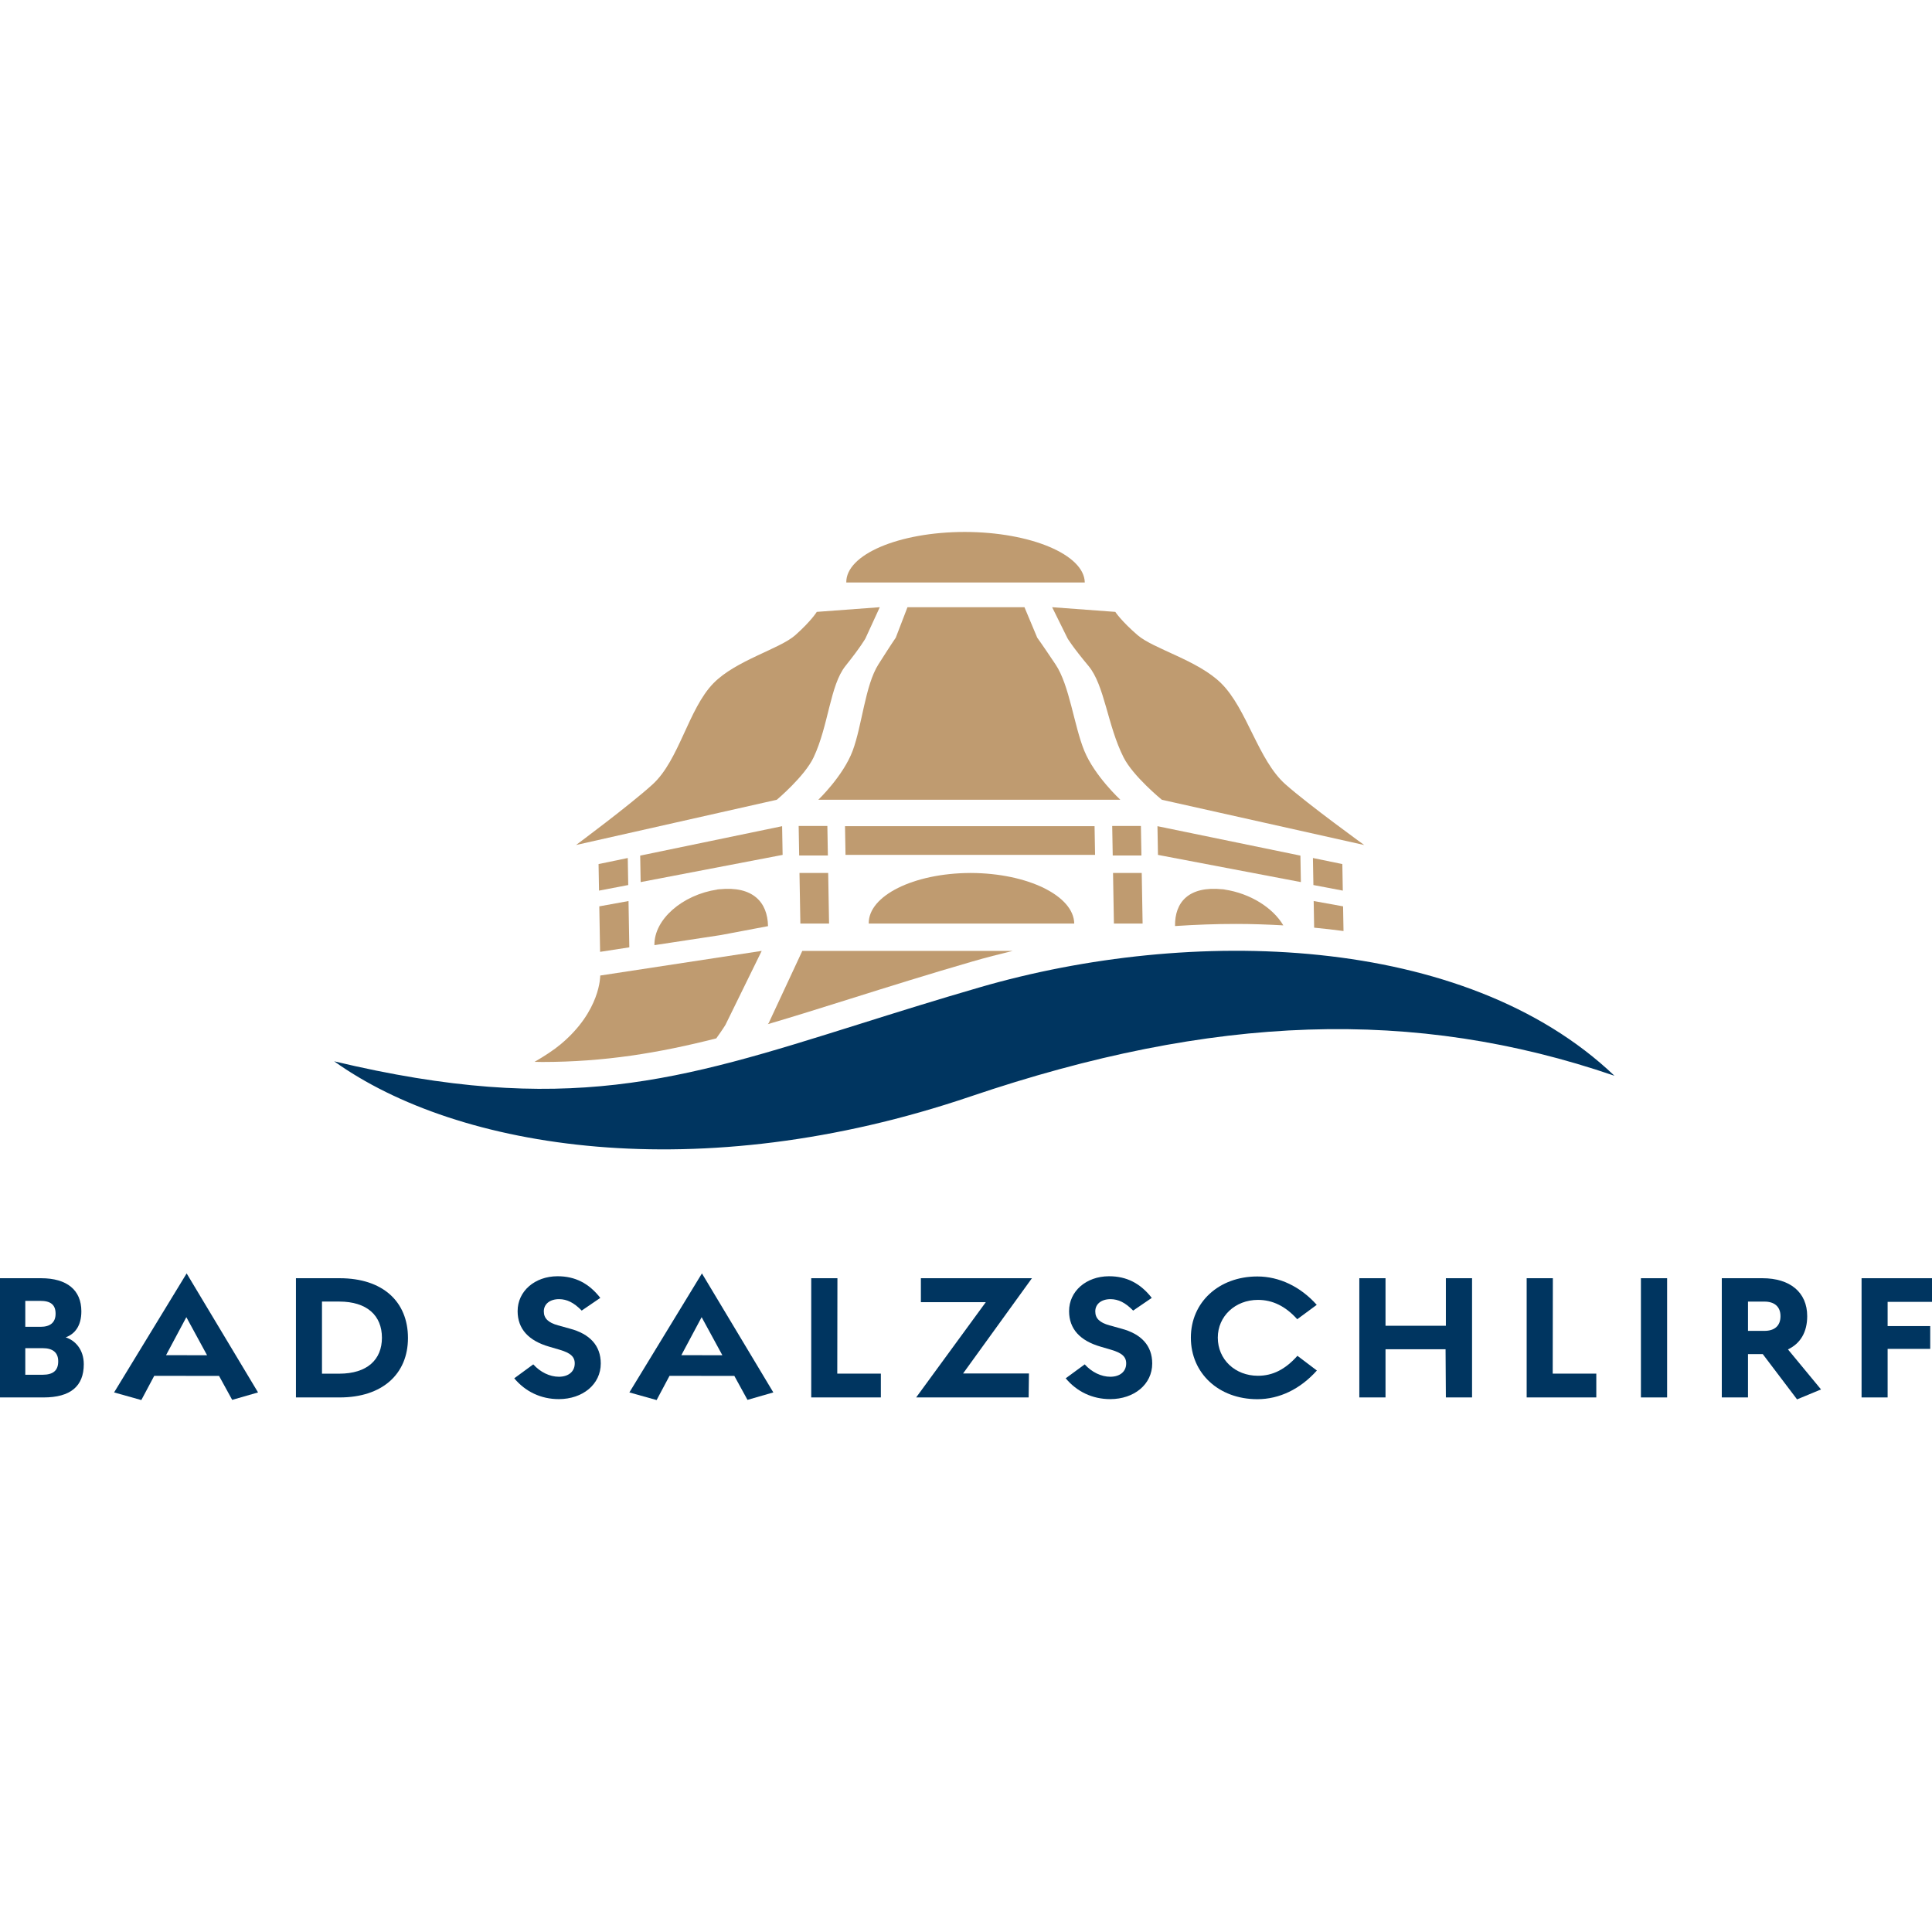 <?xml version="1.0" encoding="utf-8" standalone="no"?><!-- Generator: Adobe Illustrator 27.4.1, SVG Export Plug-In . SVG Version: 6.00 Build 0)  --><svg xmlns="http://www.w3.org/2000/svg" xmlns:xlink="http://www.w3.org/1999/xlink" height="114" id="Ebene_1" preserveAspectRatio="xMidYMid meet" style="enable-background:new 0 0 425.197 191.055;" version="1.1" viewBox="0 0 425.197 191.055" width="114" x="0px" xml:space="preserve" y="0px">
<style type="text/css">
	.st0{fill:#003560;}
	.st1{fill:#BF9B70;}
</style>
<g>
	<path class="st0" d="M9.588,190.479H0v-26.238h9.037c5.702,0,8.869,2.601,8.869,7.285c0,3.246-1.459,4.998-3.447,5.728   c2.061,0.657,3.981,2.655,3.981,5.916C18.44,188.034,15.479,190.479,9.588,190.479z M8.872,169.225H5.566v5.712h3.362   c2.165,0,3.306-0.99,3.306-2.885C12.234,170.087,11.156,169.225,8.872,169.225z M9.391,179.635H5.566v5.852h3.825   c2.284,0,3.413-0.927,3.418-2.909C12.84,180.652,11.675,179.635,9.391,179.635z"/>
	<path class="st0" d="M48.206,185.736l-14.265-0.008l-2.838,5.328l-5.995-1.68l15.969-26.193l15.714,26.193l-5.69,1.638   L48.206,185.736z M36.543,181.181l9.027,0.008l-4.558-8.377L36.543,181.181z"/>
	<path class="st0" d="M74.761,190.479h-9.629v-26.238h9.629c9.471,0,15.025,5.146,15.025,13.16   C89.786,185.3,84.167,190.479,74.761,190.479z M74.661,169.379h-3.799v15.871h3.799c6.127,0,9.394-3.063,9.394-7.915   C84.055,172.441,80.756,169.379,74.661,169.379z"/>
	<path class="st0" d="M128.023,171.365c-1.745-1.788-3.265-2.493-4.942-2.517c-2.051-0.011-3.403,1.063-3.396,2.709   c0.01,1.527,0.964,2.454,3.121,3.055l2.602,0.721c4.418,1.171,6.804,3.744,6.811,7.665c0.007,4.619-4.003,7.843-9.226,7.852   c-4,0-7.391-1.684-9.816-4.58l4.187-3.068c1.534,1.699,3.612,2.732,5.663,2.725c2.09-0.017,3.389-1.123,3.459-2.784   c0.078-1.621-0.951-2.465-3.318-3.16l-2.306-0.676c-4.522-1.309-6.932-3.89-6.942-7.813c-0.007-4.393,3.762-7.666,8.765-7.687   c3.898-0.008,6.92,1.55,9.432,4.762l-4.097,2.797H128.023z"/>
	<path class="st0" d="M161.612,185.736l-14.265-0.008l-2.838,5.328l-5.995-1.68l15.969-26.193l15.714,26.193l-5.69,1.638   L161.612,185.736z M149.949,181.181l9.027,0.008l-4.558-8.377L149.949,181.181z"/>
	<path class="st0" d="M178.537,164.241h5.765l-0.034,21.001h9.593v5.237h-15.324V164.241z"/>
	<path class="st0" d="M226.452,185.209l-0.066,5.269h-24.758l15.328-20.967H202.67v-5.271h24.44l-15.158,20.968H226.452z"/>
	<path class="st0" d="M244.443,168.848c-2.051-0.011-3.401,1.063-3.393,2.709c0.007,1.527,0.961,2.454,3.119,3.055l2.602,0.721   c4.418,1.171,6.804,3.744,6.811,7.665c0.007,4.619-4.003,7.843-9.226,7.852c-4,0-7.391-1.684-9.816-4.58l4.187-3.068   c1.534,1.699,3.612,2.732,5.663,2.725c2.09-0.017,3.389-1.123,3.459-2.784c0.078-1.621-0.952-2.465-3.318-3.16l-2.306-0.676   c-4.522-1.309-6.932-3.89-6.94-7.813c-0.01-4.393,3.76-7.666,8.763-7.687c3.898-0.008,6.923,1.55,9.435,4.762l-4.097,2.797   C247.64,169.577,246.123,168.872,244.443,168.848z"/>
	<path class="st0" d="M276.719,190.865c-8.498,0-14.632-5.698-14.632-13.546c0-7.799,6.175-13.464,14.632-13.464   c4.808,0,9.486,2.225,13.071,6.245l-4.291,3.167c-2.58-2.868-5.427-4.258-8.646-4.258c-5.005,0-8.838,3.6-8.838,8.308   c0,4.794,3.799,8.393,8.838,8.393c3.267,0,6.042-1.419,8.687-4.394l4.282,3.238C286.147,188.656,281.566,190.865,276.719,190.865z"/>
	<path class="st0" d="M318.143,179.879h-13.217v10.6h-5.765v-26.238h5.765v10.458h13.285v-10.458h5.762v26.238h-5.762   L318.143,179.879z"/>
	<path class="st0" d="M335.991,164.241h5.765l-0.032,21.001h9.593v5.237h-15.326V164.241z"/>
	<path class="st0" d="M361.136,164.241h5.765v26.238h-5.765V164.241z"/>
	<path class="st0" d="M395.499,190.906l-7.549-9.966h-3.25v9.539h-5.765v-26.238h8.932c6.076,0,9.865,3.086,9.865,8.354   c0,3.502-1.483,6.008-4.236,7.313l7.277,8.808L395.499,190.906z M384.7,175.828h3.629c2.18,0,3.524-1.078,3.524-3.233   c0-2.106-1.345-3.208-3.524-3.208H384.7V175.828z"/>
	<path class="st0" d="M415.429,190.479h-5.733v-26.238h15.501v5.204h-9.767v5.331h9.374v5.015h-9.374V190.479z"/>
</g>
<path class="st0" d="M355.307,119.681c-33.067-31.492-93.456-32.861-139.605-19.482c-9.832,2.85-18.461,5.563-26.806,8.186  c-39.389,12.378-64.483,20.265-115.353,8.118c27.238,19.495,80.329,27.996,140.004,7.753  C266.943,106.145,311.327,104.607,355.307,119.681z"/>
<g>
	<path class="st1" d="M157.637,111.456c1.465-2.032,2.024-2.982,2.024-2.982l7.977-16.272l-35.541,5.424   c0,0,0.135,7.748-8.682,15.11c-1.558,1.301-3.524,2.585-5.769,3.885c0.552,0.007,1.115,0.03,1.662,0.03   C132.974,116.65,144.962,114.681,157.637,111.456z"/>
	<path class="st1" d="M179.058,49.615c3.311-7.035,3.611-15.871,7.017-20.125c3.406-4.254,4.391-6.054,4.391-6.054l3.158-6.872   l-13.863,1.027c0,0-1.228,2.009-4.724,5.118c-3.428,3.048-13.075,5.53-18.021,10.589c-5.518,5.645-7.53,16.923-13.399,22.265   c-5.034,4.581-16.847,13.338-16.847,13.338l44.193-9.961C170.965,58.941,177.092,53.792,179.058,49.615z"/>
	<path class="st1" d="M213.715,75.053c-0.034,0-0.068,0.001-0.102,0.001c-0.034,0-0.068-0.001-0.103-0.001v0.003   c-12.45,0.054-22.423,5.012-22.317,11.123h22.254h0.719h22.254c-0.107-6.111-10.253-11.069-22.705-11.123L213.715,75.053z"/>
	<path class="st1" d="M158.325,78.641l0-0.017c-0.078,0.01-0.153,0.027-0.231,0.038c-0.078,0.009-0.153,0.011-0.231,0.021v0.017   c-7.659,1.149-13.935,6.564-13.836,12.239l13.854-2.105l0.777-0.118l10.369-1.96C168.935,81.463,165.686,77.886,158.325,78.641z"/>
	<polygon class="st1" points="182.462,86.179 182.267,75.053 175.952,75.053 176.146,86.179  "/>
	<polygon class="st1" points="175.771,64.714 175.884,71.208 182.2,71.208 182.087,64.714  "/>
	<polygon class="st1" points="172.129,64.758 140.894,71.234 140.995,77.061 172.239,71.074  "/>
	<polygon class="st1" points="138.502,91.421 138.324,81.23 131.895,82.399 132.07,92.412  "/>
	<polygon class="st1" points="131.733,73.094 131.835,78.938 138.263,77.708 138.159,71.76  "/>
	<path class="st1" d="M214.056,94.522c2.911-0.844,5.865-1.603,8.836-2.321h-8.622h-0.719h-36.977l-7.397,15.884   c0,0-0.071,0.084-0.206,0.247c5.746-1.689,11.751-3.575,18.209-5.605C195.54,100.101,204.183,97.384,214.056,94.522z"/>
	<path class="st1" d="M238.626,48.143c-2.269-5.563-3.248-14.398-6.316-18.979c-3.068-4.581-4.034-5.89-4.034-5.89l-2.811-6.708   H212.95h-0.719h-12.514l-2.577,6.708c0,0-0.92,1.309-3.828,5.89c-2.908,4.581-3.578,13.416-5.653,18.979   c-2.075,5.563-7.568,10.799-7.568,10.799h32.88h0.719h32.88C246.57,58.941,240.895,53.705,238.626,48.143z"/>
	<path class="st1" d="M234.956,23.437c0,0,1.048,1.8,4.603,6.054c3.555,4.254,4.163,13.089,7.72,20.125   c2.111,4.177,8.419,9.326,8.419,9.326l44.541,9.961c0,0-12.119-8.757-17.312-13.338c-6.056-5.342-8.461-16.62-14.176-22.265   c-5.123-5.059-14.856-7.541-18.391-10.589c-3.604-3.109-4.903-5.118-4.903-5.118l-13.899-1.027L234.956,23.437z"/>
	<path class="st1" d="M212.856,11.126h25.885c-0.107-6.127-11.905-11.096-26.377-11.124l0-0.001c-0.021,0-0.041,0.001-0.062,0.001   c-0.021,0-0.041-0.001-0.062-0.001v0.001c-14.471,0.028-26.095,4.997-25.988,11.124h25.885H212.856z"/>
	<path class="st1" d="M282.434,86.586c-2.28-3.876-7.273-7.04-12.945-7.887l-0.001-0.017c-0.078-0.01-0.154-0.012-0.232-0.021   c-0.078-0.011-0.154-0.028-0.232-0.038v0.017c-7.378-0.754-10.503,2.814-10.419,8.095c4.491-0.298,8.971-0.467,13.409-0.466   C275.548,86.269,279.011,86.395,282.434,86.586z"/>
	<polygon class="st1" points="240.893,64.758 213.792,64.758 213.073,64.758 185.972,64.758 186.082,71.074 213.183,71.074    213.902,71.074 241.004,71.074  "/>
	<polygon class="st1" points="251.467,86.179 251.273,75.053 244.957,75.053 245.151,86.179  "/>
	<polygon class="st1" points="251.206,71.208 251.092,64.714 244.776,64.714 244.89,71.208  "/>
	<polygon class="st1" points="254.846,71.074 286.299,77.061 286.197,71.234 254.736,64.758  "/>
	<path class="st1" d="M295.586,82.399l-6.47-1.169l0.102,5.864c2.181,0.206,4.335,0.452,6.463,0.738L295.586,82.399z"/>
	<polygon class="st1" points="289.054,77.708 295.525,78.938 295.423,73.094 288.95,71.76  "/>
</g>
</svg>
